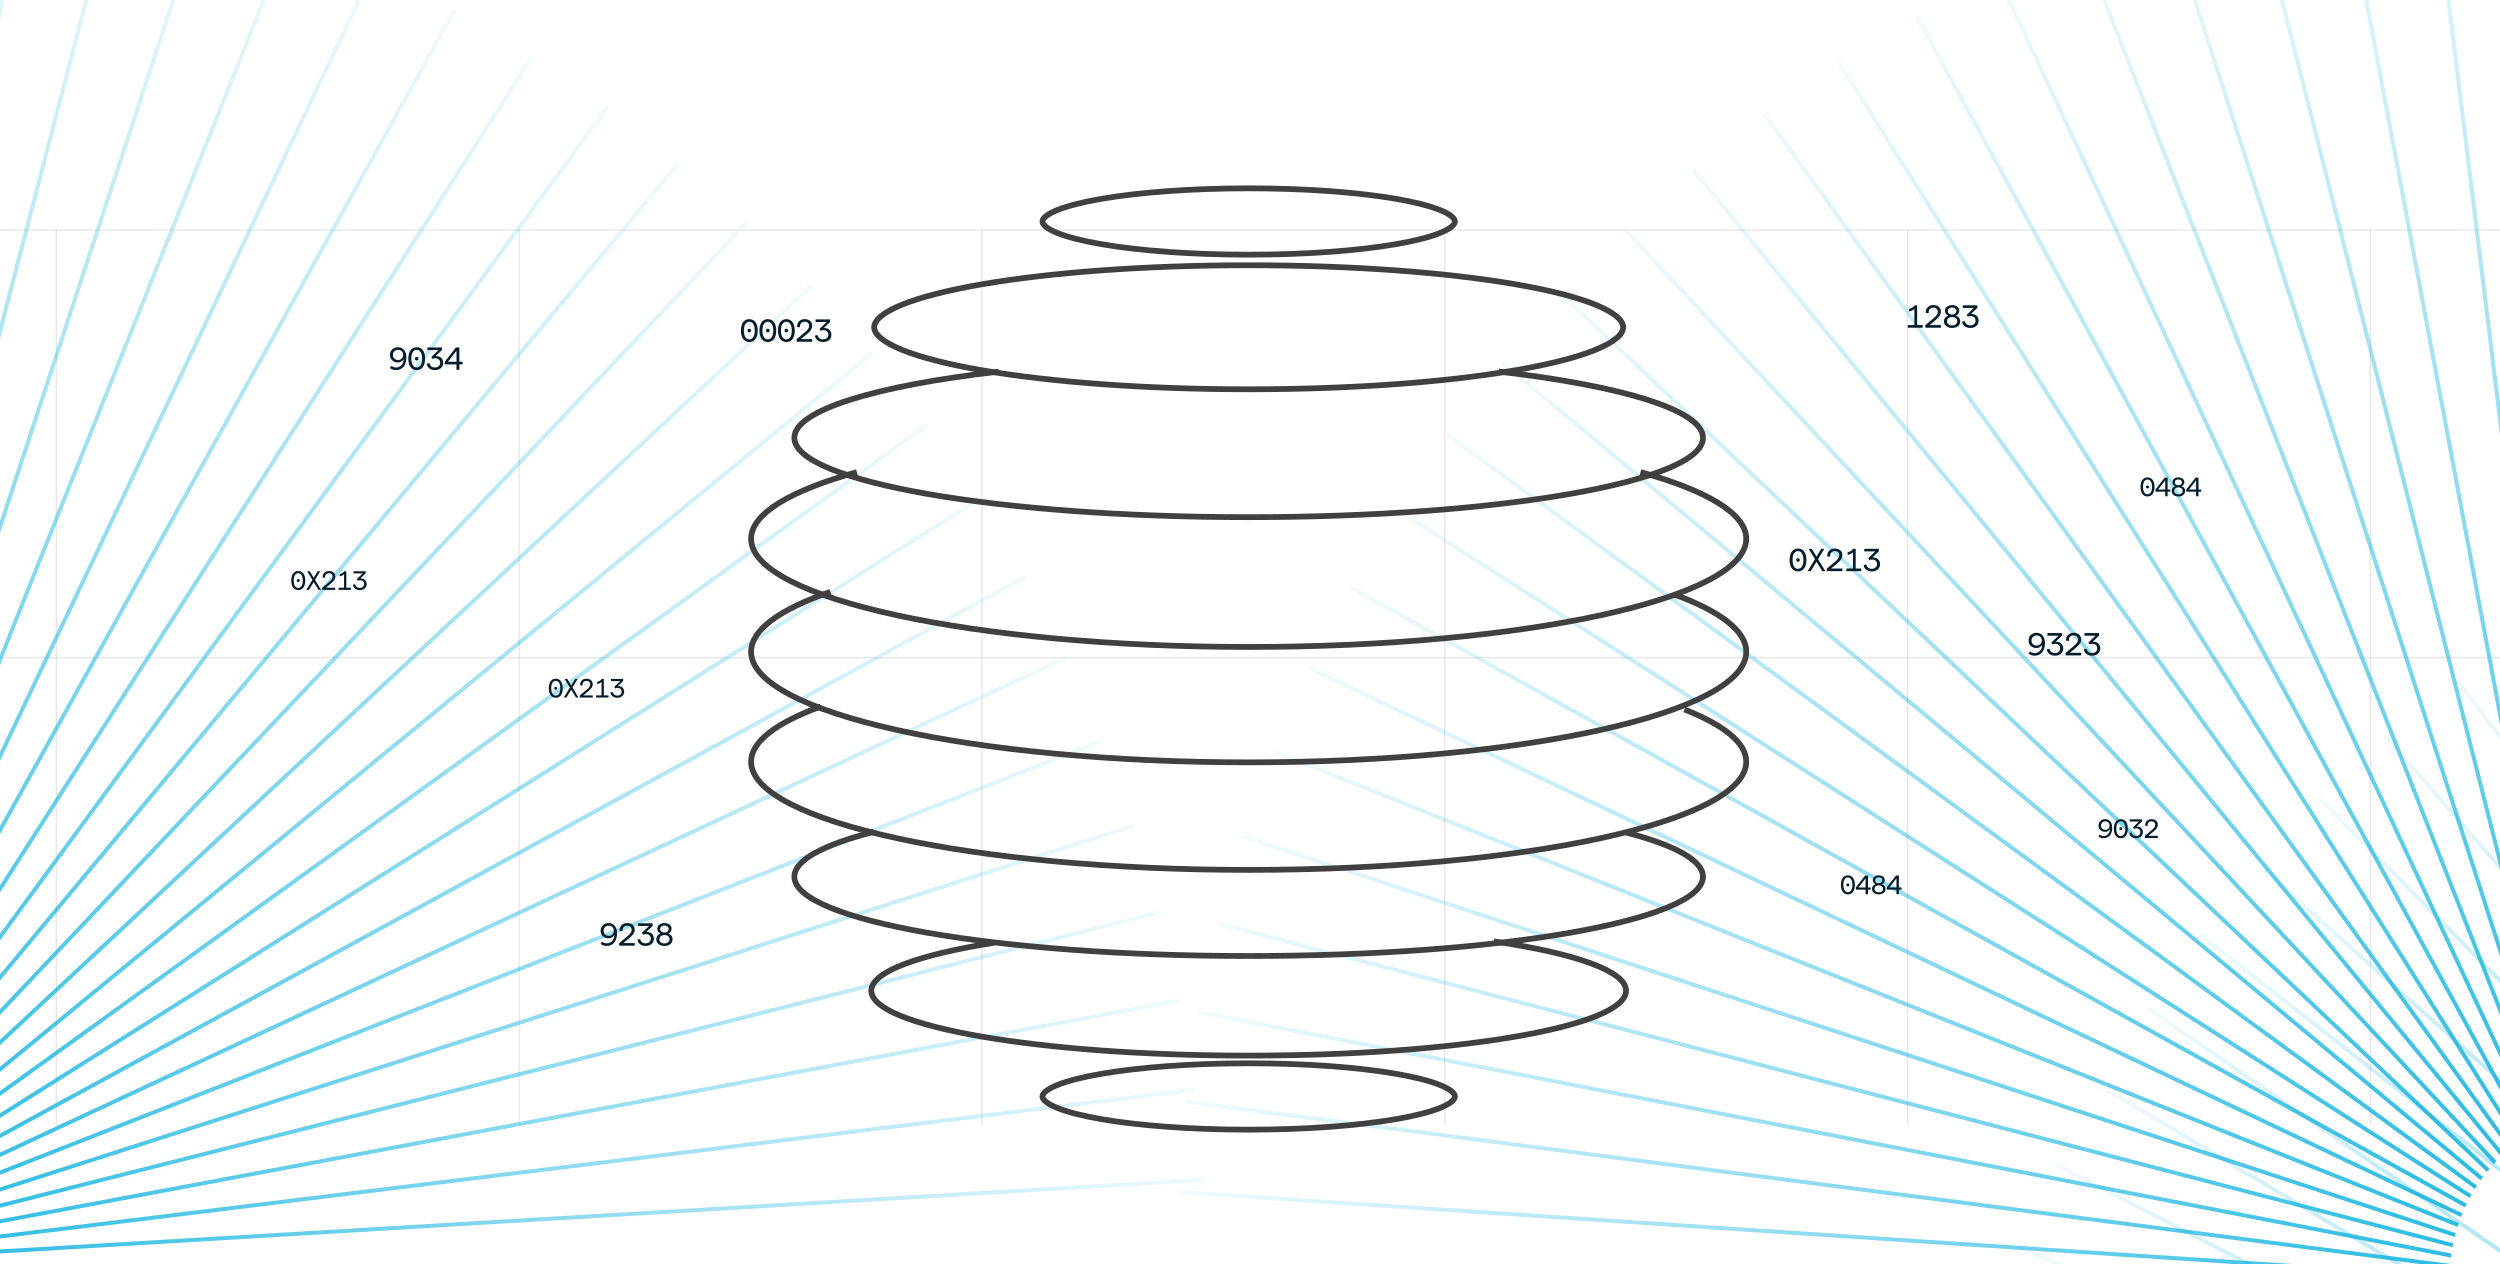 <svg width="534" height="270" viewBox="0 0 534 270" fill="none" xmlns="http://www.w3.org/2000/svg">
<g clip-path="url(#clip0_203_28300)">
<g clip-path="url(#clip1_203_28300)">
<line x1="604.89" y1="49.142" x2="-78.858" y2="49.142" stroke="black" stroke-opacity="0.1" stroke-width="0.285" stroke-linecap="round"/>
<line x1="604.89" y1="140.479" x2="-78.858" y2="140.479" stroke="black" stroke-opacity="0.1" stroke-width="0.285" stroke-linecap="round"/>
</g>
<line x1="12.032" y1="49.142" x2="12.032" y2="240.068" stroke="black" stroke-opacity="0.1" stroke-width="0.285" stroke-linecap="round"/>
<line x1="110.889" y1="49.142" x2="110.889" y2="240.068" stroke="black" stroke-opacity="0.1" stroke-width="0.285" stroke-linecap="round"/>
<line x1="209.746" y1="49.142" x2="209.746" y2="240.068" stroke="black" stroke-opacity="0.1" stroke-width="0.285" stroke-linecap="round"/>
<line x1="308.604" y1="49.142" x2="308.604" y2="240.068" stroke="black" stroke-opacity="0.1" stroke-width="0.285" stroke-linecap="round"/>
<line x1="407.461" y1="49.142" x2="407.461" y2="240.068" stroke="black" stroke-opacity="0.1" stroke-width="0.285" stroke-linecap="round"/>
<line x1="506.318" y1="49.142" x2="506.318" y2="240.068" stroke="black" stroke-opacity="0.1" stroke-width="0.285" stroke-linecap="round"/>
<path d="M-29.505 579.822L-45.677 307.908M-10.254 577.93L-43.477 307.564M8.834 574.815L-41.294 307.075M27.696 570.523L-39.148 306.451M46.241 565.045L-37.048 305.699M64.414 558.416L-35.001 304.812M82.126 550.665L-33.009 303.797M99.321 541.809L-31.09 302.656M115.928 531.894L-29.242 301.407M131.883 520.956L-27.477 300.04M147.114 509.03L-25.801 298.555M161.566 496.181L-24.226 296.979M175.185 482.444L-22.75 295.304M187.916 467.884L-21.373 293.538M199.706 452.554L-20.124 291.691M210.508 436.508L-18.983 289.771M220.279 419.82L-17.969 287.779M228.99 402.552L-17.081 285.733M236.596 384.768L-16.33 283.632M243.07 366.549L-15.705 281.486M248.386 347.95L-15.216 279.304M252.524 329.061L-14.872 277.103M255.476 309.946L-14.655 274.876M257.214 290.677L-14.591 272.648M257.739 271.344L-14.655 270.411M257.042 252.021L-14.872 268.193M255.141 232.77L-15.216 265.984M252.035 213.682L-15.705 263.81M247.743 194.82L-16.33 261.664M242.264 176.275L-17.081 259.564M235.636 158.102L-17.969 257.517M227.885 140.381L-18.983 255.525M219.029 123.185L-20.124 253.605M209.114 106.588L-21.373 251.758M198.175 90.632L-22.75 249.992M186.25 75.402L-24.226 248.317M173.401 60.95L-25.801 246.733M159.673 47.331L-27.477 245.257M145.104 34.6L-29.242 243.889M129.773 22.81L-31.09 242.631M113.728 12.008L-33.009 241.499M97.04 2.228L-35.001 240.485M79.772 -6.474L-37.048 239.597M61.987 -14.08L-39.148 238.846M43.769 -20.554L-41.294 238.221M25.17 -25.87L-43.477 237.732M6.281 -30.017L-45.677 237.379M-12.834 -32.96L-47.905 237.17M-32.104 -34.698L-50.132 237.098M-51.436 -35.224L-52.369 237.17M-70.76 -34.535L-54.587 237.379M-90.011 -32.634L-56.797 237.732M-109.099 -29.528L-58.97 238.221M-127.96 -25.227L-61.116 238.846M-146.505 -19.749L-63.217 239.597M-164.679 -13.12L-65.272 240.485M-182.399 -5.369L-67.255 241.499M-199.595 3.487L-69.175 242.64M-216.193 13.402L-71.022 243.889M-232.148 24.34L-72.788 245.257M-247.378 36.257L-74.463 246.733M-261.83 49.115L-76.048 248.317M-275.449 62.843L-77.524 249.992M-288.18 77.403L-78.891 251.758M-299.97 92.742L-80.141 253.605M-310.773 108.779L-81.282 255.525M-320.552 125.467L-82.296 257.508M-329.254 142.744L-83.183 259.564M-336.86 160.519L-83.935 261.664M-343.335 178.747L-84.559 263.81M-348.65 197.346L-85.049 265.984M-352.797 216.235L-85.402 268.193M-355.74 235.35L-85.61 270.411M-357.479 254.619L-85.682 272.648M-358.004 273.952L-85.61 274.876M-357.316 293.275L-85.402 277.103M-355.414 312.527L-85.049 279.304M-352.308 331.615L-84.559 281.486M-348.007 350.467L-83.935 283.632M-342.529 369.021L-83.183 285.733M-335.901 387.194L-82.296 287.779M-328.149 404.906L-81.282 289.771M-319.294 422.102L-80.15 291.691M-309.378 438.709L-78.891 293.538M-298.44 454.664L-77.524 295.304M-286.523 469.894L-76.048 296.979M-273.665 484.346L-74.463 298.555M-259.938 497.965L-72.788 300.031M-245.377 510.696L-71.022 301.407M-230.038 522.486L-69.175 302.656M-214.001 533.289L-67.255 303.797M-197.313 543.059L-65.263 304.812M-180.036 551.77L-63.217 305.699M-162.261 559.376L-61.116 306.451M-144.033 565.851L-58.97 307.075M-125.434 571.166L-56.797 307.564M-106.545 575.304L-54.587 307.908M-87.43 578.256L-52.369 308.126M-68.17 579.995L-50.132 308.189M-48.828 580.52L-47.905 308.126" stroke="url(#paint0_radial_203_28300)" stroke-width="0.854" stroke-miterlimit="10"/>
<path d="M579.495 579.822L563.323 307.908M598.746 577.93L565.523 307.564M617.834 574.815L567.706 307.075M636.696 570.523L569.852 306.451M655.241 565.045L571.952 305.699M673.414 558.416L573.999 304.812M691.126 550.665L575.991 303.797M708.321 541.809L577.911 302.656M724.928 531.894L579.758 301.407M740.883 520.956L581.523 300.04M756.114 509.03L583.199 298.555M770.566 496.181L584.774 296.979M784.185 482.444L586.25 295.304M796.916 467.884L587.627 293.538M808.706 452.554L588.876 291.691M819.508 436.508L590.017 289.771M829.279 419.82L591.031 287.779M837.99 402.552L591.919 285.733M845.596 384.768L592.67 283.632M852.07 366.549L593.295 281.486M857.386 347.95L593.784 279.304M861.524 329.061L594.128 277.103M864.476 309.946L594.345 274.876M866.214 290.677L594.409 272.648M866.739 271.344L594.345 270.411M866.042 252.021L594.128 268.193M864.141 232.77L593.784 265.984M861.035 213.682L593.295 263.81M856.743 194.82L592.67 261.664M851.264 176.275L591.919 259.564M844.636 158.102L591.031 257.517M836.885 140.381L590.017 255.525M828.029 123.185L588.876 253.605M818.114 106.588L587.627 251.758M807.175 90.632L586.25 249.992M795.25 75.402L584.774 248.317M782.401 60.95L583.199 246.733M768.673 47.331L581.523 245.257M754.104 34.6L579.758 243.889M738.773 22.81L577.911 242.631M722.728 12.008L575.991 241.499M706.04 2.228L573.999 240.485M688.772 -6.474L571.952 239.597M670.987 -14.08L569.852 238.846M652.769 -20.554L567.706 238.221M634.17 -25.87L565.523 237.732M615.281 -30.017L563.323 237.379M596.166 -32.96L561.095 237.17M576.896 -34.698L558.868 237.098M557.564 -35.224L556.631 237.17M538.24 -34.535L554.413 237.379M518.989 -32.634L552.203 237.732M499.901 -29.528L550.03 238.221M481.04 -25.227L547.884 238.846M462.495 -19.749L545.783 239.597M444.321 -13.12L543.728 240.485M426.601 -5.369L541.745 241.499M409.405 3.487L539.825 242.64M392.807 13.402L537.978 243.889M376.852 24.34L536.212 245.257M361.622 36.257L534.537 246.733M347.17 49.115L532.952 248.317M333.551 62.843L531.476 249.992M320.82 77.403L530.109 251.758M309.03 92.742L528.859 253.605M298.227 108.779L527.718 255.525M288.448 125.467L526.704 257.508M279.746 142.744L525.817 259.564M272.14 160.519L525.065 261.664M265.665 178.747L524.44 263.81M260.35 197.346L523.952 265.984M256.203 216.235L523.598 268.193M253.26 235.35L523.39 270.411M251.521 254.619L523.318 272.648M250.996 273.952L523.39 274.876M251.684 293.275L523.598 277.103M253.586 312.527L523.952 279.304M256.692 331.615L524.44 281.486M260.993 350.467L525.065 283.632M266.471 369.021L525.817 285.733M273.099 387.194L526.704 287.779M280.851 404.906L527.718 289.771M289.706 422.102L528.85 291.691M299.622 438.709L530.109 293.538M310.56 454.664L531.476 295.304M322.477 469.894L532.952 296.979M335.335 484.346L534.537 298.555M349.062 497.965L536.212 300.031M363.623 510.696L537.978 301.407M378.962 522.486L539.825 302.656M394.999 533.289L541.745 303.797M411.687 543.059L543.737 304.812M428.964 551.77L545.783 305.699M446.739 559.376L547.884 306.451M464.967 565.851L550.03 307.075M483.566 571.166L552.203 307.564M502.455 575.304L554.413 307.908M521.57 578.256L556.631 308.126M540.83 579.995L558.868 308.189M560.172 580.52L561.095 308.126" stroke="url(#paint1_radial_203_28300)" stroke-width="0.854" stroke-miterlimit="10"/>
<path d="M743.596 694.295L719.366 422.98M762.783 691.833L721.556 422.571M781.77 688.153L723.722 422.018M800.496 683.303L725.849 421.33M818.87 677.277L727.927 420.516M836.839 670.113L729.946 419.568M854.313 661.84L731.907 418.495M871.239 652.478L733.792 417.298M887.544 642.074L735.601 415.994M903.168 630.667L737.326 414.575M918.038 618.296L738.956 413.041M932.102 605.023L740.484 411.42M945.308 590.889L741.91 409.701M957.602 575.957L743.233 407.895M968.931 560.284L744.428 406.012M979.253 543.925L745.511 404.059M988.525 526.954L746.466 402.038M996.72 509.436L747.292 399.966M1003.8 491.434L747.981 397.844M1009.73 473.031L748.542 395.68M1014.49 454.282L748.966 393.485M1018.06 435.279L749.245 391.275M1020.45 416.085L749.396 389.042M1021.61 396.773L749.393 386.814M1021.57 377.433L749.263 384.58M1020.3 358.139L748.98 382.369M1017.82 338.953L748.571 380.17M1014.15 319.965L748.018 378.013M1009.3 301.239L747.329 375.886M1003.28 282.865L746.516 373.809M996.113 264.896L745.568 371.789M987.839 247.413L744.495 369.828M978.477 230.488L743.298 367.943M968.074 214.191L741.994 366.134M956.667 198.568L740.566 364.41M944.295 183.697L739.041 362.779M931.023 169.633L737.419 361.242M916.898 156.427L735.701 359.816M901.957 144.134L733.895 358.502M886.284 132.804L732.012 357.299M869.925 122.482L730.059 356.224M852.954 113.202L728.038 355.269M835.436 105.016L725.966 354.443M817.434 97.94L723.844 353.754M799.031 92.009L721.68 353.193M780.282 87.248L719.485 352.769M761.279 83.663L717.275 352.482M742.085 81.288L715.042 352.34M722.772 80.122L712.813 352.333M703.433 80.17L710.58 352.472M684.138 81.431L708.368 352.746M664.952 83.903L706.17 353.164M645.965 87.573L704.013 353.718M627.239 92.432L701.886 354.406M608.865 98.458L699.808 355.219M590.896 105.622L697.78 356.167M573.413 113.896L695.828 357.24M556.487 123.258L693.943 358.437M540.191 133.661L692.134 359.741M524.567 145.068L690.409 361.16M509.697 157.431L688.779 362.685M495.633 170.712L687.242 364.316M482.427 184.837L685.816 366.034M470.133 199.769L684.502 367.84M458.804 215.451L683.308 369.723M448.481 231.801L682.224 371.676M439.201 248.772L681.269 373.688M431.016 266.3L680.443 375.769M423.94 284.292L679.754 377.891M418.009 302.704L679.193 380.055M413.248 321.453L678.769 382.242M409.662 340.456L678.481 384.461M407.288 359.65L678.339 386.684M406.122 378.963L678.333 388.922M406.17 398.302L678.472 391.146M407.431 417.597L678.746 393.367M409.903 436.783L679.164 395.556M413.573 455.771L679.718 397.723M418.432 474.487L680.406 399.849M424.458 492.87L681.219 401.927M431.622 510.839L682.167 403.946M439.895 528.313L683.24 405.907M449.257 545.239L684.428 407.792M459.661 561.544L685.741 409.601M471.068 577.168L687.16 411.326M483.431 592.038L688.685 412.957M496.712 606.102L690.316 414.484M510.837 619.308L692.034 415.91M525.769 631.602L693.84 417.233M541.451 642.931L695.723 418.428M557.801 653.254L697.676 419.511M574.772 662.525L699.697 420.466M592.3 670.72L701.769 421.292M610.292 677.795L703.891 421.981M628.704 683.726L706.055 422.542M647.453 688.488L708.242 422.966M666.456 692.064L710.46 423.245M685.65 694.447L712.684 423.396M704.954 695.614L714.922 423.393M724.302 695.565L717.146 423.264" stroke="url(#paint2_radial_203_28300)" stroke-width="0.854" stroke-miterlimit="10"/>
<path d="M160.056 73.055C158.881 73.055 158.26 72.071 158.26 70.61C158.26 69.148 158.881 68.165 160.056 68.165C161.216 68.165 161.845 69.142 161.845 70.61C161.845 72.078 161.216 73.055 160.056 73.055ZM158.895 70.61C158.895 71.743 159.291 72.495 160.056 72.495C160.807 72.495 161.21 71.743 161.21 70.61C161.21 69.476 160.807 68.718 160.056 68.718C159.291 68.718 158.895 69.476 158.895 70.61ZM159.659 70.61C159.659 70.398 159.83 70.221 160.049 70.221C160.26 70.221 160.438 70.398 160.438 70.61C160.438 70.828 160.26 70.999 160.049 70.999C159.83 70.999 159.659 70.828 159.659 70.61ZM164.014 73.055C162.839 73.055 162.218 72.071 162.218 70.61C162.218 69.148 162.839 68.165 164.014 68.165C165.175 68.165 165.803 69.142 165.803 70.61C165.803 72.078 165.175 73.055 164.014 73.055ZM162.853 70.61C162.853 71.743 163.249 72.495 164.014 72.495C164.765 72.495 165.168 71.743 165.168 70.61C165.168 69.476 164.765 68.718 164.014 68.718C163.249 68.718 162.853 69.476 162.853 70.61ZM163.618 70.61C163.618 70.398 163.788 70.221 164.007 70.221C164.219 70.221 164.396 70.398 164.396 70.61C164.396 70.828 164.219 70.999 164.007 70.999C163.788 70.999 163.618 70.828 163.618 70.61ZM167.972 73.055C166.797 73.055 166.176 72.071 166.176 70.61C166.176 69.148 166.797 68.165 167.972 68.165C169.133 68.165 169.761 69.142 169.761 70.61C169.761 72.078 169.133 73.055 167.972 73.055ZM166.811 70.61C166.811 71.743 167.207 72.495 167.972 72.495C168.723 72.495 169.126 71.743 169.126 70.61C169.126 69.476 168.723 68.718 167.972 68.718C167.207 68.718 166.811 69.476 166.811 70.61ZM167.576 70.61C167.576 70.398 167.746 70.221 167.965 70.221C168.177 70.221 168.354 70.398 168.354 70.61C168.354 70.828 168.177 70.999 167.965 70.999C167.746 70.999 167.576 70.828 167.576 70.61ZM170.168 73L170.161 72.46L172.012 70.91C172.579 70.432 172.831 70.036 172.831 69.599C172.831 69.067 172.463 68.718 171.889 68.718C171.206 68.718 170.81 69.189 170.885 69.9L170.264 69.859C170.188 68.855 170.871 68.165 171.889 68.165C172.845 68.165 173.494 68.732 173.494 69.599C173.494 70.159 173.173 70.699 172.401 71.334L171.069 72.44H173.487V73H170.168ZM175.806 73.055C174.843 73.055 174.16 72.508 174.065 71.675L174.666 71.586C174.741 72.146 175.198 72.495 175.813 72.495C176.475 72.495 176.933 72.099 176.933 71.498C176.933 70.876 176.516 70.514 175.854 70.514C175.669 70.514 175.458 70.569 175.308 70.665L175.034 70.268L176.571 68.773H174.208V68.22H177.322V68.759L175.956 70.077C176.899 70.009 177.582 70.569 177.582 71.511C177.582 72.433 176.871 73.055 175.806 73.055Z" fill="#041D2C"/>
<path d="M408.912 65.998C408.584 66.299 408.229 66.449 407.779 66.531V65.978C408.257 65.875 408.673 65.629 409.008 65.22H409.499V69.44H410.688V70H407.505V69.44H408.912V65.998ZM411.252 70L411.245 69.46L413.096 67.91C413.662 67.432 413.915 67.036 413.915 66.599C413.915 66.067 413.546 65.718 412.973 65.718C412.29 65.718 411.894 66.189 411.969 66.9L411.347 66.859C411.272 65.855 411.955 65.165 412.973 65.165C413.929 65.165 414.577 65.732 414.577 66.599C414.577 67.159 414.257 67.699 413.485 68.334L412.153 69.44H414.571V70H411.252ZM416.979 70.055C415.954 70.055 415.23 69.495 415.23 68.627C415.23 68.067 415.599 67.596 416.152 67.425C415.722 67.234 415.435 66.845 415.435 66.422C415.435 65.677 416.05 65.165 416.979 65.165C417.887 65.165 418.495 65.677 418.495 66.422C418.495 66.845 418.208 67.241 417.778 67.425C418.338 67.596 418.699 68.067 418.699 68.627C418.699 69.495 417.982 70.055 416.979 70.055ZM415.872 68.621C415.872 69.16 416.309 69.515 416.972 69.515C417.621 69.515 418.058 69.16 418.058 68.621C418.058 68.081 417.621 67.726 416.972 67.726C416.309 67.726 415.872 68.081 415.872 68.621ZM416.05 66.442C416.057 66.9 416.425 67.193 416.979 67.193C417.511 67.193 417.873 66.9 417.873 66.442C417.88 65.985 417.518 65.691 416.979 65.691C416.419 65.691 416.043 65.985 416.05 66.442ZM420.848 70.055C419.885 70.055 419.202 69.508 419.107 68.675L419.707 68.586C419.783 69.146 420.24 69.495 420.855 69.495C421.517 69.495 421.975 69.099 421.975 68.498C421.975 67.876 421.558 67.514 420.896 67.514C420.711 67.514 420.5 67.569 420.349 67.665L420.076 67.268L421.613 65.773H419.25V65.22H422.364V65.759L420.998 67.077C421.941 67.009 422.623 67.569 422.623 68.511C422.623 69.433 421.913 70.055 420.848 70.055Z" fill="#041D2C"/>
<path d="M384.056 122.055C382.881 122.055 382.26 121.071 382.26 119.61C382.26 118.148 382.881 117.165 384.056 117.165C385.216 117.165 385.845 118.142 385.845 119.61C385.845 121.078 385.216 122.055 384.056 122.055ZM382.895 119.61C382.895 120.743 383.291 121.495 384.056 121.495C384.807 121.495 385.21 120.743 385.21 119.61C385.21 118.476 384.807 117.718 384.056 117.718C383.291 117.718 382.895 118.476 382.895 119.61ZM383.659 119.61C383.659 119.398 383.83 119.221 384.049 119.221C384.26 119.221 384.438 119.398 384.438 119.61C384.438 119.828 384.26 119.999 384.049 119.999C383.83 119.999 383.659 119.828 383.659 119.61ZM386.115 122L387.679 119.432L386.334 117.22H386.996L388.007 118.886L389.017 117.22H389.68L388.341 119.432L389.898 122H389.236L388.007 119.979L386.778 122H386.115ZM390.21 122L390.203 121.461L392.054 119.91C392.621 119.432 392.873 119.036 392.873 118.599C392.873 118.067 392.504 117.718 391.931 117.718C391.248 117.718 390.852 118.189 390.927 118.9L390.305 118.859C390.23 117.855 390.913 117.165 391.931 117.165C392.887 117.165 393.536 117.732 393.536 118.599C393.536 119.159 393.215 119.699 392.443 120.334L391.111 121.44H393.529V122H390.21ZM395.786 117.998C395.459 118.299 395.104 118.449 394.653 118.531V117.978C395.131 117.875 395.547 117.629 395.882 117.22H396.374V121.44H397.562V122H394.38V121.44H395.786V117.998ZM399.806 122.055C398.843 122.055 398.16 121.508 398.065 120.675L398.666 120.586C398.741 121.146 399.198 121.495 399.813 121.495C400.475 121.495 400.933 121.099 400.933 120.498C400.933 119.876 400.516 119.514 399.854 119.514C399.669 119.514 399.458 119.569 399.308 119.665L399.034 119.268L400.571 117.773H398.208V117.22H401.322V117.759L399.956 119.077C400.899 119.009 401.582 119.569 401.582 120.511C401.582 121.433 400.871 122.055 399.806 122.055Z" fill="#041D2C"/>
<path d="M394.713 191.046C393.734 191.046 393.216 190.226 393.216 189.008C393.216 187.79 393.734 186.971 394.713 186.971C395.68 186.971 396.204 187.785 396.204 189.008C396.204 190.232 395.68 191.046 394.713 191.046ZM393.745 189.008C393.745 189.953 394.076 190.579 394.713 190.579C395.339 190.579 395.675 189.953 395.675 189.008C395.675 188.064 395.339 187.432 394.713 187.432C394.076 187.432 393.745 188.064 393.745 189.008ZM394.383 189.008C394.383 188.832 394.525 188.684 394.707 188.684C394.884 188.684 395.032 188.832 395.032 189.008C395.032 189.19 394.884 189.333 394.707 189.333C394.525 189.333 394.383 189.19 394.383 189.008ZM398.489 191V190.027H396.407V189.56L398.393 187.016H399.002V189.56H399.576V190.027H399.002V191H398.489ZM396.97 189.56H398.489V187.608L396.97 189.56ZM401.315 191.046C400.462 191.046 399.859 190.579 399.859 189.856C399.859 189.39 400.166 188.997 400.627 188.855C400.268 188.695 400.029 188.371 400.029 188.018C400.029 187.398 400.542 186.971 401.315 186.971C402.072 186.971 402.579 187.398 402.579 188.018C402.579 188.371 402.34 188.701 401.981 188.855C402.448 188.997 402.75 189.39 402.75 189.856C402.75 190.579 402.152 191.046 401.315 191.046ZM400.394 189.85C400.394 190.3 400.758 190.596 401.31 190.596C401.85 190.596 402.215 190.3 402.215 189.85C402.215 189.401 401.85 189.105 401.31 189.105C400.758 189.105 400.394 189.401 400.394 189.85ZM400.542 188.035C400.547 188.416 400.855 188.661 401.315 188.661C401.759 188.661 402.061 188.416 402.061 188.035C402.067 187.654 401.765 187.409 401.315 187.409C400.849 187.409 400.536 187.654 400.542 188.035ZM405.086 191V190.027H403.003V189.56L404.99 187.016H405.598V189.56H406.173V190.027H405.598V191H405.086ZM403.567 189.56H405.086V187.608L403.567 189.56Z" fill="#041D2C"/>
<path d="M449.65 177.685C448.831 177.685 448.245 177.116 448.245 176.331C448.245 175.534 448.848 174.971 449.696 174.971C450.578 174.971 451.17 175.688 451.17 176.792C451.17 178.255 450.396 179.046 449.332 179.046C448.933 179.046 448.541 178.92 448.239 178.681L448.501 178.277C448.74 178.482 449.036 178.585 449.337 178.585C450.1 178.585 450.675 177.953 450.686 177.088C450.504 177.452 450.1 177.685 449.65 177.685ZM448.774 176.348C448.768 176.872 449.155 177.247 449.684 177.247C450.219 177.247 450.601 176.872 450.601 176.348C450.601 175.819 450.219 175.438 449.684 175.438C449.155 175.438 448.774 175.819 448.774 176.348ZM453.011 179.046C452.033 179.046 451.515 178.226 451.515 177.008C451.515 175.79 452.033 174.971 453.011 174.971C453.979 174.971 454.502 175.785 454.502 177.008C454.502 178.232 453.979 179.046 453.011 179.046ZM452.044 177.008C452.044 177.953 452.374 178.579 453.011 178.579C453.637 178.579 453.973 177.953 453.973 177.008C453.973 176.064 453.637 175.432 453.011 175.432C452.374 175.432 452.044 176.064 452.044 177.008ZM452.681 177.008C452.681 176.832 452.824 176.684 453.006 176.684C453.182 176.684 453.33 176.832 453.33 177.008C453.33 177.19 453.182 177.333 453.006 177.333C452.824 177.333 452.681 177.19 452.681 177.008ZM456.242 179.046C455.439 179.046 454.87 178.59 454.79 177.896L455.291 177.822C455.354 178.289 455.735 178.579 456.247 178.579C456.799 178.579 457.18 178.249 457.18 177.748C457.18 177.23 456.833 176.929 456.281 176.929C456.128 176.929 455.951 176.974 455.826 177.054L455.598 176.724L456.879 175.477H454.91V175.016H457.505V175.466L456.367 176.564C457.152 176.507 457.721 176.974 457.721 177.759C457.721 178.528 457.129 179.046 456.242 179.046ZM458.14 179L458.134 178.55L459.677 177.259C460.149 176.86 460.359 176.53 460.359 176.166C460.359 175.722 460.052 175.432 459.574 175.432C459.005 175.432 458.675 175.825 458.738 176.416L458.22 176.382C458.157 175.546 458.726 174.971 459.574 174.971C460.371 174.971 460.911 175.443 460.911 176.166C460.911 176.633 460.644 177.082 460.001 177.611L458.891 178.533H460.906V179H458.14Z" fill="#041D2C"/>
<path d="M458.713 106.046C457.734 106.046 457.216 105.226 457.216 104.008C457.216 102.79 457.734 101.971 458.713 101.971C459.68 101.971 460.204 102.785 460.204 104.008C460.204 105.232 459.68 106.046 458.713 106.046ZM457.745 104.008C457.745 104.953 458.076 105.579 458.713 105.579C459.339 105.579 459.675 104.953 459.675 104.008C459.675 103.064 459.339 102.432 458.713 102.432C458.076 102.432 457.745 103.064 457.745 104.008ZM458.383 104.008C458.383 103.832 458.525 103.684 458.707 103.684C458.884 103.684 459.032 103.832 459.032 104.008C459.032 104.19 458.884 104.333 458.707 104.333C458.525 104.333 458.383 104.19 458.383 104.008ZM462.489 106V105.027H460.407V104.56L462.393 102.016H463.002V104.56H463.576V105.027H463.002V106H462.489ZM460.97 104.56H462.489V102.608L460.97 104.56ZM465.315 106.046C464.462 106.046 463.859 105.579 463.859 104.856C463.859 104.39 464.166 103.997 464.627 103.855C464.268 103.695 464.029 103.371 464.029 103.018C464.029 102.398 464.542 101.971 465.315 101.971C466.072 101.971 466.579 102.398 466.579 103.018C466.579 103.371 466.34 103.701 465.981 103.855C466.448 103.997 466.75 104.39 466.75 104.856C466.75 105.579 466.152 106.046 465.315 106.046ZM464.394 104.85C464.394 105.3 464.758 105.596 465.31 105.596C465.85 105.596 466.215 105.3 466.215 104.85C466.215 104.401 465.85 104.105 465.31 104.105C464.758 104.105 464.394 104.401 464.394 104.85ZM464.542 103.035C464.547 103.416 464.855 103.661 465.315 103.661C465.759 103.661 466.061 103.416 466.061 103.035C466.067 102.654 465.765 102.409 465.315 102.409C464.849 102.409 464.536 102.654 464.542 103.035ZM469.086 106V105.027H467.003V104.56L468.99 102.016H469.598V104.56H470.173V105.027H469.598V106H469.086ZM467.567 104.56H469.086V102.608L467.567 104.56Z" fill="#041D2C"/>
<path d="M434.98 138.423C433.997 138.423 433.294 137.74 433.294 136.797C433.294 135.841 434.018 135.165 435.035 135.165C436.094 135.165 436.804 136.026 436.804 137.35C436.804 139.105 435.875 140.055 434.598 140.055C434.12 140.055 433.649 139.904 433.287 139.618L433.601 139.133C433.888 139.379 434.243 139.501 434.605 139.501C435.52 139.501 436.21 138.743 436.223 137.705C436.005 138.143 435.52 138.423 434.98 138.423ZM433.929 136.818C433.922 137.446 434.386 137.897 435.021 137.897C435.663 137.897 436.121 137.446 436.121 136.818C436.121 136.183 435.663 135.725 435.021 135.725C434.386 135.725 433.929 136.183 433.929 136.818ZM438.932 140.055C437.969 140.055 437.286 139.508 437.19 138.675L437.791 138.586C437.866 139.146 438.324 139.495 438.939 139.495C439.601 139.495 440.058 139.099 440.058 138.498C440.058 137.876 439.642 137.514 438.979 137.514C438.795 137.514 438.583 137.569 438.433 137.665L438.16 137.268L439.697 135.773H437.334V135.22H440.448V135.759L439.082 137.077C440.024 137.009 440.707 137.569 440.707 138.511C440.707 139.433 439.997 140.055 438.932 140.055ZM441.21 140L441.203 139.461L443.054 137.91C443.621 137.432 443.873 137.036 443.873 136.599C443.873 136.067 443.504 135.718 442.931 135.718C442.248 135.718 441.852 136.189 441.927 136.9L441.305 136.859C441.23 135.855 441.913 135.165 442.931 135.165C443.887 135.165 444.536 135.732 444.536 136.599C444.536 137.159 444.215 137.699 443.443 138.334L442.111 139.44H444.529V140H441.21ZM446.848 140.055C445.885 140.055 445.202 139.508 445.107 138.675L445.707 138.586C445.783 139.146 446.24 139.495 446.855 139.495C447.517 139.495 447.975 139.099 447.975 138.498C447.975 137.876 447.558 137.514 446.896 137.514C446.711 137.514 446.5 137.569 446.349 137.665L446.076 137.268L447.613 135.773H445.25V135.22H448.364V135.759L446.998 137.077C447.941 137.009 448.623 137.569 448.623 138.511C448.623 139.433 447.913 140.055 446.848 140.055Z" fill="#041D2C"/>
<path d="M129.98 200.423C128.997 200.423 128.294 199.74 128.294 198.797C128.294 197.841 129.018 197.165 130.035 197.165C131.094 197.165 131.804 198.026 131.804 199.35C131.804 201.105 130.875 202.055 129.598 202.055C129.12 202.055 128.649 201.904 128.287 201.618L128.601 201.133C128.888 201.379 129.243 201.501 129.605 201.501C130.52 201.501 131.21 200.743 131.223 199.705C131.005 200.143 130.52 200.423 129.98 200.423ZM128.929 198.818C128.922 199.446 129.386 199.897 130.021 199.897C130.663 199.897 131.121 199.446 131.121 198.818C131.121 198.183 130.663 197.725 130.021 197.725C129.386 197.725 128.929 198.183 128.929 198.818ZM132.252 202L132.245 201.461L134.096 199.91C134.662 199.432 134.915 199.036 134.915 198.599C134.915 198.067 134.546 197.718 133.973 197.718C133.29 197.718 132.894 198.189 132.969 198.9L132.347 198.859C132.272 197.855 132.955 197.165 133.973 197.165C134.929 197.165 135.577 197.732 135.577 198.599C135.577 199.159 135.257 199.699 134.485 200.334L133.153 201.44H135.571V202H132.252ZM137.89 202.055C136.927 202.055 136.244 201.508 136.148 200.675L136.749 200.586C136.824 201.146 137.282 201.495 137.897 201.495C138.559 201.495 139.017 201.099 139.017 200.498C139.017 199.876 138.6 199.514 137.938 199.514C137.753 199.514 137.542 199.569 137.391 199.665L137.118 199.268L138.655 197.773H136.292V197.22H139.406V197.759L138.04 199.077C138.982 199.009 139.665 199.569 139.665 200.511C139.665 201.433 138.955 202.055 137.89 202.055ZM141.937 202.055C140.912 202.055 140.188 201.495 140.188 200.627C140.188 200.067 140.557 199.596 141.11 199.425C140.68 199.234 140.393 198.845 140.393 198.422C140.393 197.677 141.008 197.165 141.937 197.165C142.845 197.165 143.453 197.677 143.453 198.422C143.453 198.845 143.166 199.241 142.736 199.425C143.296 199.596 143.658 200.067 143.658 200.627C143.658 201.495 142.941 202.055 141.937 202.055ZM140.83 200.621C140.83 201.16 141.267 201.515 141.93 201.515C142.579 201.515 143.016 201.16 143.016 200.621C143.016 200.081 142.579 199.726 141.93 199.726C141.267 199.726 140.83 200.081 140.83 200.621ZM141.008 198.442C141.015 198.9 141.384 199.193 141.937 199.193C142.469 199.193 142.831 198.9 142.831 198.442C142.838 197.985 142.476 197.691 141.937 197.691C141.377 197.691 141.001 197.985 141.008 198.442Z" fill="#041D2C"/>
<path d="M118.713 149.046C117.734 149.046 117.216 148.226 117.216 147.008C117.216 145.79 117.734 144.971 118.713 144.971C119.68 144.971 120.204 145.785 120.204 147.008C120.204 148.232 119.68 149.046 118.713 149.046ZM117.745 147.008C117.745 147.953 118.076 148.579 118.713 148.579C119.339 148.579 119.675 147.953 119.675 147.008C119.675 146.064 119.339 145.432 118.713 145.432C118.076 145.432 117.745 146.064 117.745 147.008ZM118.383 147.008C118.383 146.832 118.525 146.684 118.707 146.684C118.884 146.684 119.032 146.832 119.032 147.008C119.032 147.19 118.884 147.333 118.707 147.333C118.525 147.333 118.383 147.19 118.383 147.008ZM120.429 149L121.733 146.86L120.611 145.016H121.163L122.006 146.405L122.848 145.016H123.4L122.285 146.86L123.582 149H123.03L122.006 147.316L120.981 149H120.429ZM123.842 149L123.836 148.55L125.378 147.259C125.85 146.86 126.061 146.53 126.061 146.166C126.061 145.722 125.754 145.432 125.276 145.432C124.707 145.432 124.377 145.825 124.439 146.416L123.921 146.382C123.859 145.546 124.428 144.971 125.276 144.971C126.072 144.971 126.613 145.443 126.613 146.166C126.613 146.633 126.346 147.082 125.702 147.611L124.593 148.533H126.607V149H123.842ZM128.489 145.665C128.216 145.916 127.92 146.041 127.544 146.109V145.648C127.942 145.563 128.29 145.358 128.568 145.016H128.978V148.533H129.968V149H127.316V148.533H128.489V145.665ZM131.838 149.046C131.036 149.046 130.467 148.59 130.387 147.896L130.888 147.822C130.951 148.289 131.332 148.579 131.844 148.579C132.396 148.579 132.777 148.249 132.777 147.748C132.777 147.23 132.43 146.929 131.878 146.929C131.725 146.929 131.548 146.974 131.423 147.054L131.195 146.724L132.476 145.477H130.507V145.016H133.102V145.466L131.964 146.564C132.749 146.507 133.318 146.974 133.318 147.759C133.318 148.528 132.726 149.046 131.838 149.046Z" fill="#041D2C"/>
<path d="M63.713 126.046C62.734 126.046 62.216 125.226 62.216 124.008C62.216 122.79 62.734 121.971 63.713 121.971C64.68 121.971 65.204 122.785 65.204 124.008C65.204 125.232 64.68 126.046 63.713 126.046ZM62.745 124.008C62.745 124.953 63.076 125.579 63.713 125.579C64.339 125.579 64.675 124.953 64.675 124.008C64.675 123.064 64.339 122.432 63.713 122.432C63.076 122.432 62.745 123.064 62.745 124.008ZM63.383 124.008C63.383 123.832 63.525 123.684 63.707 123.684C63.884 123.684 64.032 123.832 64.032 124.008C64.032 124.19 63.884 124.333 63.707 124.333C63.525 124.333 63.383 124.19 63.383 124.008ZM65.429 126L66.733 123.86L65.611 122.016H66.163L67.006 123.405L67.848 122.016H68.4L67.284 123.86L68.582 126H68.03L67.006 124.316L65.981 126H65.429ZM68.842 126L68.836 125.55L70.378 124.259C70.85 123.86 71.061 123.53 71.061 123.166C71.061 122.722 70.754 122.432 70.276 122.432C69.707 122.432 69.376 122.825 69.439 123.416L68.921 123.382C68.859 122.546 69.428 121.971 70.276 121.971C71.072 121.971 71.613 122.443 71.613 123.166C71.613 123.633 71.346 124.082 70.703 124.611L69.593 125.533H71.607V126H68.842ZM73.489 122.665C73.216 122.916 72.92 123.041 72.544 123.109V122.648C72.942 122.563 73.29 122.358 73.568 122.016H73.978V125.533H74.968V126H72.316V125.533H73.489V122.665ZM76.838 126.046C76.036 126.046 75.467 125.59 75.387 124.896L75.888 124.822C75.951 125.289 76.332 125.579 76.844 125.579C77.396 125.579 77.777 125.249 77.777 124.748C77.777 124.23 77.43 123.929 76.878 123.929C76.725 123.929 76.548 123.974 76.423 124.054L76.195 123.724L77.476 122.477H75.507V122.016H78.102V122.466L76.964 123.564C77.749 123.507 78.318 123.974 78.318 124.759C78.318 125.528 77.726 126.046 76.838 126.046Z" fill="#041D2C"/>
<path d="M84.98 77.422C83.997 77.422 83.294 76.74 83.294 75.797C83.294 74.841 84.017 74.165 85.035 74.165C86.094 74.165 86.804 75.026 86.804 76.35C86.804 78.105 85.875 79.055 84.598 79.055C84.12 79.055 83.649 78.904 83.287 78.618L83.601 78.133C83.888 78.379 84.243 78.501 84.605 78.501C85.52 78.501 86.21 77.743 86.223 76.706C86.005 77.142 85.52 77.422 84.98 77.422ZM83.929 75.818C83.922 76.446 84.386 76.897 85.021 76.897C85.663 76.897 86.121 76.446 86.121 75.818C86.121 75.183 85.663 74.725 85.021 74.725C84.386 74.725 83.929 75.183 83.929 75.818ZM89.014 79.055C87.839 79.055 87.218 78.071 87.218 76.61C87.218 75.148 87.839 74.165 89.014 74.165C90.175 74.165 90.803 75.142 90.803 76.61C90.803 78.078 90.175 79.055 89.014 79.055ZM87.853 76.61C87.853 77.743 88.249 78.495 89.014 78.495C89.765 78.495 90.168 77.743 90.168 76.61C90.168 75.476 89.765 74.718 89.014 74.718C88.249 74.718 87.853 75.476 87.853 76.61ZM88.618 76.61C88.618 76.398 88.788 76.221 89.007 76.221C89.219 76.221 89.396 76.398 89.396 76.61C89.396 76.828 89.219 76.999 89.007 76.999C88.788 76.999 88.618 76.828 88.618 76.61ZM92.89 79.055C91.927 79.055 91.244 78.508 91.148 77.675L91.749 77.586C91.825 78.146 92.282 78.495 92.897 78.495C93.559 78.495 94.017 78.099 94.017 77.498C94.017 76.876 93.6 76.514 92.938 76.514C92.753 76.514 92.541 76.569 92.391 76.665L92.118 76.268L93.655 74.773H91.292V74.22H94.406V74.759L93.04 76.077C93.982 76.009 94.665 76.569 94.665 77.511C94.665 78.433 93.955 79.055 92.89 79.055ZM97.504 79V77.832H95.004V77.272L97.387 74.22H98.118V77.272H98.808V77.832H98.118V79H97.504ZM95.68 77.272H97.504V74.93L95.68 77.272Z" fill="#041D2C"/>
<path d="M183.023 100.842C168.869 104.767 160.431 109.712 160.431 115.086C160.431 127.847 208.016 138.191 266.715 138.191C325.415 138.191 373 127.847 373 115.086C373 109.712 364.562 104.767 350.408 100.842" stroke="#404040" stroke-width="1.231"/>
<path d="M177.375 126.42C166.654 130.108 160.431 134.502 160.431 139.219C160.431 152.263 208.016 162.838 266.715 162.838C325.415 162.838 373 152.263 373 139.219C373 134.733 367.371 130.538 357.596 126.966" stroke="#404040" stroke-width="1.231"/>
<path d="M213.317 79.373C187.022 82.404 169.674 87.61 169.674 93.523C169.674 102.881 213.121 110.467 266.716 110.467C320.311 110.467 363.759 102.881 363.759 93.523C363.759 87.61 346.41 82.404 320.115 79.373" stroke="#404040" stroke-width="1.231"/>
<path d="M266.716 56.657C244.479 56.657 224.363 58.207 209.819 60.708C202.542 61.96 196.689 63.444 192.67 65.078C190.658 65.897 189.141 66.738 188.137 67.582C187.128 68.43 186.719 69.208 186.719 69.904C186.719 70.601 187.128 71.379 188.137 72.227C189.141 73.07 190.658 73.912 192.67 74.73C196.689 76.364 202.542 77.849 209.819 79.1C224.363 81.602 244.479 83.152 266.716 83.152C288.952 83.152 309.069 81.602 323.613 79.1C330.89 77.849 336.742 76.364 340.761 74.73C342.773 73.912 344.29 73.07 345.294 72.227C346.303 71.379 346.712 70.601 346.712 69.904C346.712 69.208 346.303 68.43 345.294 67.582C344.29 66.738 342.773 65.897 340.761 65.078C336.742 63.444 330.89 61.96 323.613 60.708C309.069 58.207 288.952 56.657 266.716 56.657Z" stroke="#404040" stroke-width="1.231"/>
<path d="M266.715 40.227C254.404 40.227 243.273 41.087 235.233 42.474C231.208 43.167 227.988 43.988 225.788 44.885C224.685 45.334 223.874 45.789 223.349 46.231C222.819 46.678 222.661 47.041 222.661 47.313C222.661 47.584 222.819 47.947 223.349 48.394C223.874 48.837 224.685 49.291 225.788 49.741C227.988 50.638 231.208 51.458 235.233 52.152C243.273 53.538 254.404 54.399 266.715 54.399C279.027 54.399 290.158 53.538 298.198 52.152C302.222 51.458 305.443 50.638 307.643 49.741C308.746 49.291 309.557 48.837 310.082 48.394C310.612 47.947 310.77 47.584 310.77 47.313C310.77 47.041 310.612 46.678 310.082 46.231C309.557 45.789 308.746 45.335 307.643 44.885C305.443 43.988 302.222 43.167 298.198 42.474C290.158 41.087 279.027 40.227 266.715 40.227Z" stroke="#404040" stroke-width="1.231"/>
<path d="M175.321 150.904C165.863 154.358 160.431 158.394 160.431 162.705C160.431 175.466 208.016 185.811 266.715 185.811C325.415 185.811 373 175.466 373 162.705C373 158.657 368.21 154.852 359.796 151.543" stroke="#404040" stroke-width="1.231"/>
<path d="M186.617 177.691C175.927 180.413 169.673 183.709 169.673 187.259C169.673 196.617 213.12 204.203 266.715 204.203C320.31 204.203 363.758 196.617 363.758 187.259C363.758 183.766 357.703 180.52 347.327 177.823" stroke="#404040" stroke-width="1.231"/>
<path d="M212.29 201.39C196.196 203.924 186.104 207.568 186.104 211.616C186.104 219.273 222.195 225.48 266.716 225.48C311.237 225.48 347.328 219.273 347.328 211.616C347.328 207.398 336.373 203.62 319.088 201.077" stroke="#404040" stroke-width="1.231"/>
<path d="M266.715 241.294C279.027 241.294 290.158 240.433 298.197 239.047C302.222 238.353 305.443 237.532 307.643 236.636C308.746 236.186 309.557 235.731 310.081 235.289C310.612 234.842 310.77 234.479 310.77 234.208C310.77 233.936 310.612 233.573 310.081 233.126C309.557 232.684 308.746 232.229 307.643 231.78C305.443 230.883 302.222 230.062 298.197 229.368C290.158 227.982 279.027 227.121 266.715 227.121C254.404 227.121 243.273 227.982 235.233 229.368C231.208 230.062 227.988 230.883 225.788 231.78C224.685 232.229 223.874 232.684 223.349 233.126C222.819 233.573 222.66 233.936 222.66 234.208C222.66 234.479 222.819 234.842 223.349 235.289C223.874 235.731 224.685 236.186 225.788 236.636C227.988 237.532 231.208 238.353 235.233 239.047C243.273 240.433 254.404 241.294 266.715 241.294Z" stroke="#404040" stroke-width="1.231"/>
</g>
<defs>
<radialGradient id="paint0_radial_203_28300" cx="0" cy="0" r="1" gradientUnits="userSpaceOnUse" gradientTransform="translate(-50.132 272.648) rotate(-24.33) scale(328.133)">
<stop stop-color="#12B3DF"/>
<stop offset="1" stop-color="#12B3DF" stop-opacity="0"/>
</radialGradient>
<radialGradient id="paint1_radial_203_28300" cx="0" cy="0" r="1" gradientUnits="userSpaceOnUse" gradientTransform="translate(558.868 272.648) rotate(-24.33) scale(328.133)">
<stop stop-color="#12B3DF"/>
<stop offset="1" stop-color="#12B3DF" stop-opacity="0"/>
</radialGradient>
<radialGradient id="paint2_radial_203_28300" cx="0" cy="0" r="1" gradientUnits="userSpaceOnUse" gradientTransform="translate(713.868 387.868) rotate(-26.029) scale(328.133)">
<stop stop-color="#12B3DF"/>
<stop offset="1" stop-color="#12B3DF" stop-opacity="0"/>
</radialGradient>
<clipPath id="clip0_203_28300">
<rect width="534" height="270" fill="white"/>
</clipPath>
<clipPath id="clip1_203_28300">
<rect width="182.674" height="684.033" fill="white" transform="translate(605.033 49) rotate(90)"/>
</clipPath>
</defs>
</svg>
